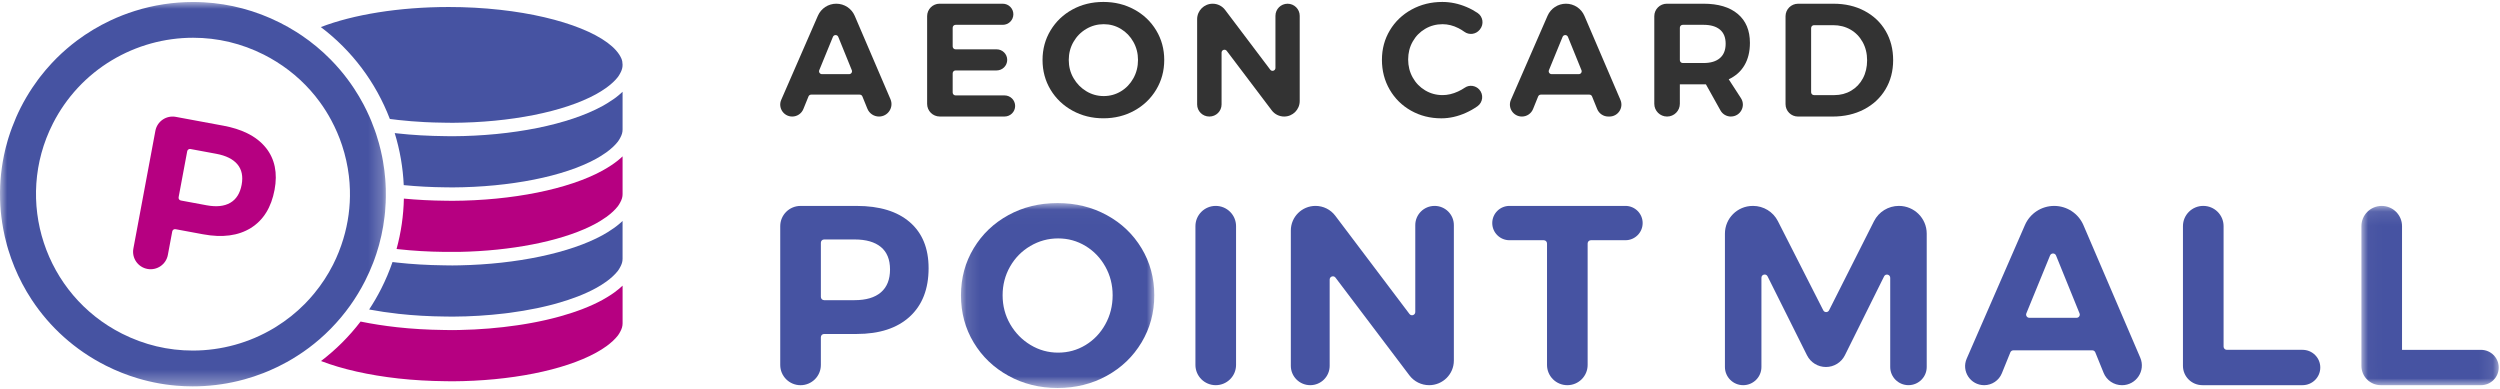 <svg height="28" viewBox="0 0 180 28" width="180" xmlns="http://www.w3.org/2000/svg" xmlns:xlink="http://www.w3.org/1999/xlink"><mask id="a" fill="#fff"><path d="m.121.025h13.921v13.314h-13.921z" fill="#fff" fill-rule="evenodd"/></mask><mask id="b" fill="#fff"><path d="m.029.088h9.888v12.908h-9.888z" fill="#fff" fill-rule="evenodd"/></mask><mask id="c" fill="#fff"><path d="m0.0.005h27.784v27.677h-27.784z" fill="#fff" fill-rule="evenodd"/></mask><g fill="none" fill-rule="evenodd"><g fill="#4653a2"><path d="m5.119 3.113c-.617.363-1.105.857-1.462 1.484-.358.627-.537 1.316-.537 2.065 0 .762.182 1.457.546 2.084.364.627.851 1.125 1.462 1.494.611.369 1.274.553 1.99.553.716 0 1.373-.181 1.971-.544.599-.363 1.074-.86 1.425-1.494.352-.633.528-1.33.528-2.093 0-.75-.176-1.438-.528-2.065-.352-.627-.827-1.122-1.425-1.484-.598-.362-1.256-.544-1.971-.544-.716 0-1.382.182-1.999.544m5.498-2.222c1.061.578 1.898 1.374 2.508 2.388.611 1.014.916 2.142.916 3.384 0 1.242-.305 2.373-.916 3.393-.611 1.021-1.447 1.823-2.508 2.406-1.062.584-2.24.876-3.536.876-1.296 0-2.475-.292-3.536-.876-1.062-.584-1.897-1.383-2.508-2.397-.611-1.014-.916-2.148-.916-3.402 0-1.241.305-2.37.916-3.384.611-1.014 1.444-1.81 2.499-2.388 1.055-.578 2.237-.867 3.545-.867 1.296 0 2.474.289 3.536.867" mask="url(#a)" transform="translate(69.068 14.597)"/><path d="m63.425 21.049c.438-.375.657-.925.657-1.65 0-.713-.219-1.251-.657-1.614-.438-.362-1.071-.544-1.897-.544h-2.192c-.129 0-.233.104-.233.232v3.907c0 .128.104.232.233.232h2.192c.827 0 1.459-.187 1.897-.562m2.083-5.053c.901.781 1.351 1.884 1.351 3.31 0 1.5-.454 2.664-1.361 3.494-.907.83-2.181 1.245-3.823 1.245h-2.34c-.129 0-.233.104-.233.232v1.999c0 .805-.655 1.457-1.463 1.457-.808 0-1.462-.652-1.462-1.457v-9.995c0-.804.654-1.456 1.462-1.456h4.036c1.654 0 2.931.39 3.832 1.171"/><path d="m87.533 14.825c.808 0 1.463.652 1.463 1.457v9.994c0 .805-.655 1.457-1.463 1.457-.808 0-1.462-.652-1.462-1.457v-9.994c0-.805.655-1.457 1.462-1.457"/><path d="m103.29 14.825c.767 0 1.388.619 1.388 1.383v9.753c0 .979-.796 1.772-1.779 1.772-.558 0-1.085-.261-1.421-.706l-5.323-7.039c-.134-.178-.419-.083-.419.14v6.213c0 .769-.626 1.392-1.398 1.392-.772 0-1.398-.623-1.398-1.392v-9.745c0-.978.796-1.771 1.778-1.771.559 0 1.085.262 1.421.707l5.342 7.074c.134.178.419.083.419-.139v-6.258c0-.764.622-1.383 1.388-1.383"/><path d="m108.682 14.825h8.349c.685 0 1.24.553 1.24 1.236 0 .682-.555 1.235-1.24 1.235h-2.488c-.129 0-.233.104-.233.232v8.748c0 .805-.655 1.457-1.462 1.457-.808 0-1.463-.652-1.463-1.457v-8.748c0-.128-.104-.232-.233-.232h-2.47c-.685 0-1.24-.553-1.24-1.235 0-.683.555-1.236 1.24-1.236"/><path d="m126.195 14.825h.024c.755 0 1.446.423 1.787 1.093l3.27 6.426c.086.17.33.169.416-.001l3.237-6.418c.34-.675 1.033-1.1 1.791-1.1 1.107 0 2.004.894 2.004 1.996v9.602c0 .723-.588 1.309-1.314 1.309-.726 0-1.314-.586-1.314-1.309v-6.421c0-.245-.332-.323-.441-.103l-2.823 5.681c-.257.517-.786.844-1.364.844-.578 0-1.106-.326-1.363-.841l-2.841-5.688c-.11-.219-.441-.142-.441.103v6.426c0 .723-.588 1.309-1.314 1.309s-1.314-.586-1.314-1.309v-9.602c0-1.102.897-1.996 2.004-1.996"/><path d="m158.636 14.825c.808 0 1.462.652 1.462 1.457v8.674c0 .128.104.232.233.232h5.453c.705 0 1.277.57 1.277 1.272s-.572 1.272-1.277 1.272h-7.214c-.771 0-1.397-.623-1.397-1.391v-10.06c0-.804.655-1.457 1.462-1.457"/><path d="m1.492.088c.808 0 1.462.652 1.462 1.457v8.906h5.686c.705 0 1.277.57 1.277 1.272s-.572 1.272-1.277 1.272h-7.214c-.771 0-1.397-.623-1.397-1.391v-10.06c0-.804.655-1.457 1.462-1.457" mask="url(#b)" transform="translate(169.992 14.738)"/><path d="m146.112 22.883h3.399c.165 0 .278-.167.216-.319l-1.692-4.168c-.078-.193-.352-.193-.431-.001l-1.707 4.168c-.062.152.05.319.216.319m5.346 3.96-.598-1.473c-.036-.088-.121-.145-.216-.145h-5.684c-.095 0-.18.057-.216.145l-.612 1.509c-.21.516-.713.855-1.272.855h-0c-.988 0-1.652-1.009-1.259-1.911l4.195-9.622c.364-.834 1.19-1.374 2.103-1.374.918 0 1.748.546 2.108 1.387l4.09 9.538c.403.939-.289 1.983-1.314 1.983-.582 0-1.106-.352-1.325-.89"/></g><path d="m.183 11.738c.006-.038.013-.075.019-.113-.006.038-.013.075-.019.113" fill="#4553a3"/><path d="m.382 10.76c.012-.049.024-.098.036-.146-.012.049-.024.098-.036.146" fill="#4553a3"/><path d="m.561 10.091c.017-.059.036-.119.054-.178-.018.059-.037.118-.054.178" fill="#4553a3"/><path d="m26.581 22.284c.675.126 1.381.231 2.113.312 1.073.119 2.215.185 3.394.195.011-0.0.022-0.0.033-0.0.084 0 .172.002.261.003.065.001.129.002.193.003 1.297-.006 2.565-.086 3.766-.23.067-.008.134-.017.2-.025.046-.006.091-.011.137-.017.681-.09 1.338-.201 1.966-.331.006-.001.013-.003.02-.004.091-.019.182-.039.272-.059.019-.004.038-.008.057-.013.077-.017.154-.035.23-.053.033-.008.067-.016.1-.024.061-.014.121-.029.182-.044.051-.013.101-.025.152-.038.042-.011.083-.021.125-.032.071-.019.142-.038.213-.057.02-.005.04-.011.06-.016 1.1-.306 2.069-.68 2.856-1.112.275-.151.525-.308.744-.466.354-.257.634-.518.834-.777.062-.08.11-.166.164-.265.089-.16.143-.311.163-.46.001-.008.001-.016.002-.024.005-.042.009-.085.008-.127v-2.713c-.004.004-.008.007-.012.011-.022.02-.044.04-.067.061-.023.021-.045.042-.069.062-.025.022-.052.044-.078.066-.022.019-.043.037-.065.055-.032.026-.065.052-.098.078-.018.014-.035.029-.054.043-.052.04-.105.08-.16.12-.135.098-.288.199-.467.309-.1.061-.233.142-.379.222-2.326 1.275-6.17 2.085-10.284 2.167l-.116.002c-.135.003-.27.006-.405.006-.073-.001-.139-.002-.205-.003-.095-.002-.189-.004-.283-.003l-.12-.002c-1.178-.014-2.315-.081-3.38-.199-.109-.012-.216-.026-.323-.039-.227.659-.501 1.307-.822 1.939-.259.511-.548 1.004-.86 1.479" fill="#4653a2"/><path d="m23.115 25.995c1.52.584 3.444 1.02 5.579 1.256 1.074.119 2.216.185 3.394.196.011-0.0.022-0.0.033-0.0.083 0 .172.002.261.003.064.001.129.003.193.003 4.16-.021 8.026-.789 10.336-2.055.276-.152.526-.308.744-.466.354-.257.634-.518.834-.777.062-.08.11-.166.164-.265.12-.215.175-.412.174-.611v-2.713c-.178.168-.379.334-.602.496-.135.098-.288.199-.468.309-.146.09-.263.158-.379.222-.832.456-1.859.853-3.023 1.178-.008.002-.017.005-.025.007-.089.025-.178.049-.269.073-.026.007-.053.014-.079.021-.073.019-.147.038-.221.056-.041.01-.081.02-.122.03-.062.015-.123.03-.186.044-.052.012-.104.024-.157.037-.053.012-.106.024-.159.035-.06.013-.121.027-.182.04-.048.01-.097.02-.146.03-.065.013-.13.027-.195.04-.048.01-.097.019-.146.028-.065.013-.131.025-.196.037-.054.01-.108.02-.163.029-.06.011-.12.021-.18.032-.07.012-.14.023-.21.035-.045.007-.089.015-.134.022-.102.016-.205.032-.308.047-.013.002-.026.004-.038.006-1.314.194-2.714.311-4.146.339l-.116.002c-.135.003-.27.006-.405.006-.073-.001-.139-.002-.205-.003-.095-.002-.189-.004-.283-.003l-.12-.002c-1.178-.014-2.315-.081-3.38-.199-.914-.101-1.793-.238-2.623-.408-.818 1.07-1.775 2.026-2.849 2.843" fill="#b60081"/><path d="m28.694 17.943c1.033.115 2.138.18 3.283.193h1.098c3.716-.073 7.18-.75 9.406-1.826.148-.072.291-.145.429-.22.1-.055.204-.116.338-.198.158-.097.291-.185.406-.268.354-.256.634-.518.834-.777.063-.081.11-.166.165-.266.059-.107.103-.209.132-.31.001-.003.001-.005.002-.008.013-.046.023-.092.029-.138.003-.019.003-.038.004-.057.003-.032.006-.064.006-.097v-.003-2.71c-.004.003-.007.007-.011.01-.025.024-.051.047-.077.071-.019.017-.038.035-.057.052-.03.027-.062.053-.093.079-.017.014-.033.029-.051.043-.037.031-.076.061-.115.092-.012.01-.024.019-.037.029-.052.04-.106.08-.161.12-.136.098-.289.2-.468.309-.141.087-.262.157-.378.221-2.444 1.341-6.484 2.154-10.805 2.175-.075-0-.144-.002-.214-.003-.092-.002-.183-.004-.274-.003-1.039-.009-2.044-.063-3.006-.153-.025 1.223-.201 2.439-.526 3.627.047.005.093.012.141.017" fill="#b60081"/><path d="m44.739 6.686c-.019.018-.038.035-.058.053-.028.024-.057.049-.085.073-.02.016-.038.033-.058.05-.033.027-.066.053-.1.08-.017.014-.034.028-.052.041-.052.04-.105.08-.16.12-.134.097-.287.198-.468.309-.142.087-.262.158-.379.222-2.444 1.341-6.484 2.154-10.805 2.175-.073-.001-.14-.002-.206-.003-.094-.002-.188-.003-.282-.003-1.217-.011-2.392-.078-3.499-.201-.056-.006-.111-.013-.167-.02.377 1.233.593 2.49.649 3.747.965.095 1.976.15 3.019.159h.03c.006 0 .014 0.0.02 0.0.077 0 .158.001.24.003.066.001.131.003.196.003 4.161-.021 8.027-.789 10.336-2.055.102-.056.209-.119.338-.198.158-.097.291-.184.406-.268.354-.256.634-.518.834-.777.062-.081.11-.166.165-.265.06-.107.103-.209.132-.31.001-.003.001-.005.002-.008.013-.047.023-.093.029-.139.003-.019.003-.038.004-.057.003-.032.006-.064.006-.097v-.003-2.71c-.003.003-.007.006-.01.01-.025.024-.051.047-.077.07" fill="#4653a2"/><path d="m28.07 8.565c.206.027.414.053.624.076.604.067 1.23.117 1.871.15.214.011.429.02.646.027.289.01.582.016.876.018.01-0.0.021-0.0.031-0.0.009 0 .02 0.0.029 0.0.077 0.0.156.001.237.003.063.001.127.002.19.003 4.16-.021 8.026-.789 10.335-2.055.102-.056.209-.119.338-.198.16-.098.293-.186.406-.268.354-.257.635-.518.835-.777.062-.08.109-.165.163-.263.09-.161.143-.311.164-.46.003-.019.003-.037.004-.056.003-.033.006-.065.006-.098-.001-.174-.028-.316-.083-.446-.684-1.601-4.195-3.014-8.737-3.515-1.205-.134-2.45-.201-3.699-.201-3.573 0-6.883.548-9.206 1.445 2.237 1.692 3.952 3.964 4.968 6.614" fill="#4653a2"/><path d="m24.401 17.986c-.127.317-.266.63-.423.939-.378.745-.836 1.439-1.361 2.075-.217.263-.445.516-.684.757-.612.618-1.296 1.163-2.04 1.626-.053.033-.106.067-.159.099-1.769 1.061-3.793 1.622-5.853 1.622-1.778 0-3.49-.409-5.09-1.215-5.561-2.802-7.797-9.588-4.984-15.127.962-1.894 2.429-3.47 4.244-4.558 1.769-1.061 3.793-1.622 5.853-1.622h0c1.777 0 3.489.409 5.09 1.215.311.157.612.328.904.51 1.234.768 2.293 1.755 3.134 2.909.302.414.576.85.819 1.305.308.575.571 1.179.779 1.811.238.722.4 1.456.489 2.193.041.337.065.675.074 1.012.034 1.193-.126 2.384-.475 3.535-.093.308-.198.612-.319.913m3.378-4.537c-.004-.137-.011-.274-.019-.411-.005-.086-.01-.171-.017-.256-.017-.222-.04-.443-.068-.663-.028-.22-.061-.44-.1-.658-.019-.109-.04-.218-.062-.327-.066-.326-.143-.649-.232-.969-.059-.213-.123-.425-.193-.635-.031-.094-.064-.188-.097-.282-.078-.219-.16-.437-.249-.652-.042-.102-.085-.204-.13-.306-.014-.033-.03-.065-.044-.098-.061-.135-.123-.27-.188-.403-.065-.134-.132-.266-.201-.397-.104-.196-.212-.39-.326-.582-.113-.192-.231-.38-.354-.567-.307-.466-.643-.914-1.007-1.343-.219-.257-.447-.507-.686-.749-.318-.323-.654-.632-1.007-.925-.176-.147-.357-.29-.542-.428-.164-.123-.333-.243-.504-.359-.022-.015-.043-.03-.064-.044-.121-.081-.243-.161-.368-.239-.373-.234-.759-.453-1.161-.655-1.759-.886-3.617-1.364-5.466-1.47-.264-.015-.528-.023-.792-.023h-0c-.713 0-1.423.055-2.122.163-.7.108-1.389.268-2.063.48-.599.188-1.185.416-1.753.683-.853.4-1.667.888-2.428 1.457-.254.19-.501.389-.742.597-.241.208-.476.425-.703.65-.125.124-.247.251-.367.38-.295.316-.576.648-.844.995-.049.063-.097.127-.144.191-.137.184-.269.372-.397.564-.304.456-.586.933-.841 1.433-.237.467-.442.941-.621 1.42-.094.252-.184.505-.262.759-.018.059-.037.118-.054.178-.051.174-.099.348-.143.522-.012.049-.024.098-.036.146-.069.288-.129.576-.179.865-.006.038-.013.075-.019.113-.089.542-.146 1.086-.17 1.628-.015.336-.017.671-.007 1.006.016.558.067 1.112.15 1.661.05.329.112.656.185.98.049.216.103.431.162.644.03.107.06.213.093.319.064.212.133.422.208.631.149.417.317.827.505 1.229.094.201.193.4.297.596.104.196.212.39.325.582.113.192.231.38.354.567 1.288 1.956 3.093 3.612 5.339 4.744.754.38 1.526.685 2.307.917.261.078.522.147.785.209.131.031.263.06.394.087.263.054.527.1.791.138.264.038.528.069.793.091.397.034.793.051 1.188.051 1.109 0 2.21-.133 3.278-.391.153-.037.304-.076.456-.118.454-.126.901-.274 1.339-.445.146-.057.291-.116.436-.178.433-.186.856-.393 1.269-.622.138-.076.274-.155.409-.236.236-.142.467-.292.695-.447.033-.023.067-.044.099-.067.13-.09.258-.183.385-.278.254-.19.501-.389.742-.597.566-.488 1.096-1.027 1.583-1.612.224-.269.439-.547.644-.835.394-.554.752-1.143 1.069-1.767.216-.426.408-.858.577-1.295.032-.083.062-.166.093-.249.049-.136.097-.272.142-.409.057-.173.109-.348.159-.522.013-.047.027-.094.04-.141.061-.222.116-.444.165-.667.049-.223.093-.446.13-.67.038-.224.07-.448.096-.672.013-.112.025-.224.036-.336.021-.224.036-.448.046-.672.006-.146.01-.293.011-.439.002-.189.001-.379-.004-.567" fill="#4653a2" mask="url(#c)" transform="translate(0 .136)"/><path d="m16.579 14.602c.431-.249.704-.681.819-1.296.113-.605.012-1.095-.302-1.472-.314-.376-.822-.63-1.523-.76l-1.86-.345c-.109-.02-.214.051-.234.16l-.619 3.314c-.02.109.052.213.161.233l1.859.345c.701.13 1.268.071 1.699-.179m2.568-3.958c.64.804.848 1.811.622 3.02-.238 1.272-.807 2.189-1.708 2.75-.901.561-2.048.713-3.44.455l-1.985-.368c-.109-.02-.214.052-.234.16l-.317 1.696c-.128.683-.786 1.133-1.472 1.006-.685-.127-1.137-.783-1.01-1.466l1.584-8.478c.127-.682.786-1.132 1.471-1.005l3.424.635c.647.12 1.213.298 1.698.534.566.275 1.022.629 1.367 1.062" fill="#b60081"/><path d="m59.18 5.339h1.957c.147 0 .248-.149.193-.285l-.974-2.399c-.07-.172-.315-.173-.386-.001l-.983 2.399c-.056.136.045.286.193.286m3.273 2.492-.361-.889c-.032-.078-.108-.129-.193-.129h-3.494c-.085 0-.161.051-.193.129l-.37.911c-.132.325-.449.538-.801.538-.622 0-1.04-.635-.792-1.203l2.64-6.056c.229-.525.749-.865 1.324-.865.578 0 1.1.343 1.327.873l2.574 6.003c.253.591-.182 1.248-.827 1.248-.367 0-.697-.222-.834-.56" fill="#333"/><path d="m67.654.268h4.545c.421 0 .763.34.763.76 0 .42-.342.76-.763.76h-3.398c-.115 0-.208.093-.208.207v1.35c0 .114.093.207.208.207h2.955c.421 0 .763.34.763.76 0 .42-.342.76-.763.76h-2.955c-.115 0-.208.093-.208.207v1.384c0 .115.093.207.208.207h3.526c.421 0 .763.34.763.76 0 .42-.342.76-.763.76h-4.662c-.504 0-.912-.407-.912-.909v-6.317c0-.496.403-.898.901-.898" fill="#333"/><path d="m78.21 2.084c-.388.228-.695.54-.921.934-.225.394-.338.828-.338 1.3 0 .479.114.917.344 1.311.229.395.536.708.92.94.384.232.802.348 1.252.348s.864-.114 1.241-.342c.377-.228.676-.542.897-.94.221-.398.332-.838.332-1.317 0-.472-.111-.905-.332-1.3-.221-.395-.52-.706-.897-.934-.377-.228-.79-.342-1.241-.342s-.87.114-1.258.342m3.46-1.398c.668.363 1.194.864 1.579 1.503.384.638.577 1.348.577 2.129 0 .781-.192 1.493-.577 2.135-.384.642-.911 1.147-1.579 1.514-.668.368-1.41.551-2.225.551-.815 0-1.557-.184-2.225-.551-.668-.367-1.194-.87-1.579-1.508-.384-.638-.577-1.352-.577-2.141 0-.782.192-1.491.577-2.129.385-.638.909-1.139 1.573-1.503.664-.364 1.408-.546 2.231-.546.816 0 1.557.182 2.225.546" fill="#333"/><path d="m92.705.268c.482 0 .874.39.874.87v6.138c0 .616-.501 1.115-1.119 1.115-.352 0-.683-.164-.894-.444l-3.239-4.283c-.12-.159-.374-.074-.374.125v3.732c0 .481-.391.87-.874.87h-.011c-.483 0-.874-.39-.874-.87v-6.138c0-.616.501-1.115 1.119-1.115.352 0 .683.165.894.445l3.251 4.305c.12.159.374.074.374-.125v-3.755c0-.481.391-.87.874-.87" fill="#333"/><path d="m105.004 2.026c-.377-.189-.756-.284-1.136-.284-.458 0-.878.112-1.258.336-.381.225-.68.53-.897.917-.218.387-.326.816-.326 1.288 0 .472.108.903.326 1.294.217.391.516.7.897.928.38.228.799.342 1.258.342.365 0 .736-.087 1.113-.261.173-.08.338-.173.493-.278.324-.219.764-.154 1.029.133.332.359.272.929-.129 1.211-.259.181-.536.339-.834.472-.587.263-1.175.395-1.765.395-.8 0-1.526-.184-2.179-.551-.652-.367-1.165-.872-1.538-1.514-.373-.642-.559-1.358-.559-2.147 0-.781.19-1.489.571-2.124.38-.634.903-1.133 1.567-1.497.664-.364 1.4-.546 2.208-.546.59 0 1.173.122 1.748.365.286.121.55.264.794.428.393.266.471.813.171 1.18l-.026.032c-.27.331-.753.395-1.098.143-.135-.099-.278-.186-.429-.262" fill="#333"/><path d="m111.716 5.339h1.957c.147 0 .248-.149.193-.285l-.974-2.399c-.07-.172-.315-.173-.386-.001l-.983 2.399c-.056.136.045.286.193.286m3.282 2.514-.37-.911c-.032-.078-.108-.129-.193-.129h-3.494c-.085 0-.161.051-.193.129l-.369.911c-.132.325-.449.538-.801.538-.622 0-1.04-.635-.792-1.203l2.64-6.056c.229-.525.749-.865 1.324-.865.578 0 1.1.343 1.327.873l2.595 6.053c.243.568-.175 1.198-.794 1.198h-.079c-.352 0-.669-.213-.801-.538" fill="#333"/><path d="m120.95 4.331c0 .114.093.207.208.207h1.493c.513 0 .907-.118 1.182-.354.276-.236.414-.582.414-1.039 0-.448-.138-.787-.414-1.016-.276-.228-.67-.342-1.182-.342h-1.493c-.115 0-.208.093-.208.207zm3.675 4.06c-.313 0-.601-.169-.752-.441l-1.048-1.88h-.175-1.701v1.404c0 .506-.412.917-.92.917s-.92-.41-.92-.917v-6.309c0-.496.404-.898.901-.898h2.64c1.064 0 1.888.246 2.47.737.583.491.874 1.185.874 2.083 0 .626-.13 1.162-.39 1.607-.26.445-.639.783-1.136 1.015l.88 1.359c.369.57-.042 1.321-.723 1.321z" fill="#333"/><path d="m133.284 6.529c.361-.213.643-.509.845-.888.202-.379.303-.812.303-1.3 0-.487-.107-.924-.32-1.311-.214-.387-.505-.686-.874-.899-.369-.212-.787-.319-1.253-.319h-1.376c-.115 0-.208.093-.208.207v4.622c0 .114.093.207.208.207h1.458c.45 0 .856-.106 1.217-.319m.961-5.744c.652.344 1.159.824 1.52 1.439.361.615.542 1.317.542 2.106 0 .789-.185 1.491-.554 2.106-.369.615-.884 1.095-1.544 1.439-.66.344-1.414.516-2.26.516h-2.495c-.494 0-.895-.399-.895-.892v-6.33c0-.498.405-.901.905-.901h2.555c.831 0 1.573.172 2.225.516" fill="#333"/></g></svg>
